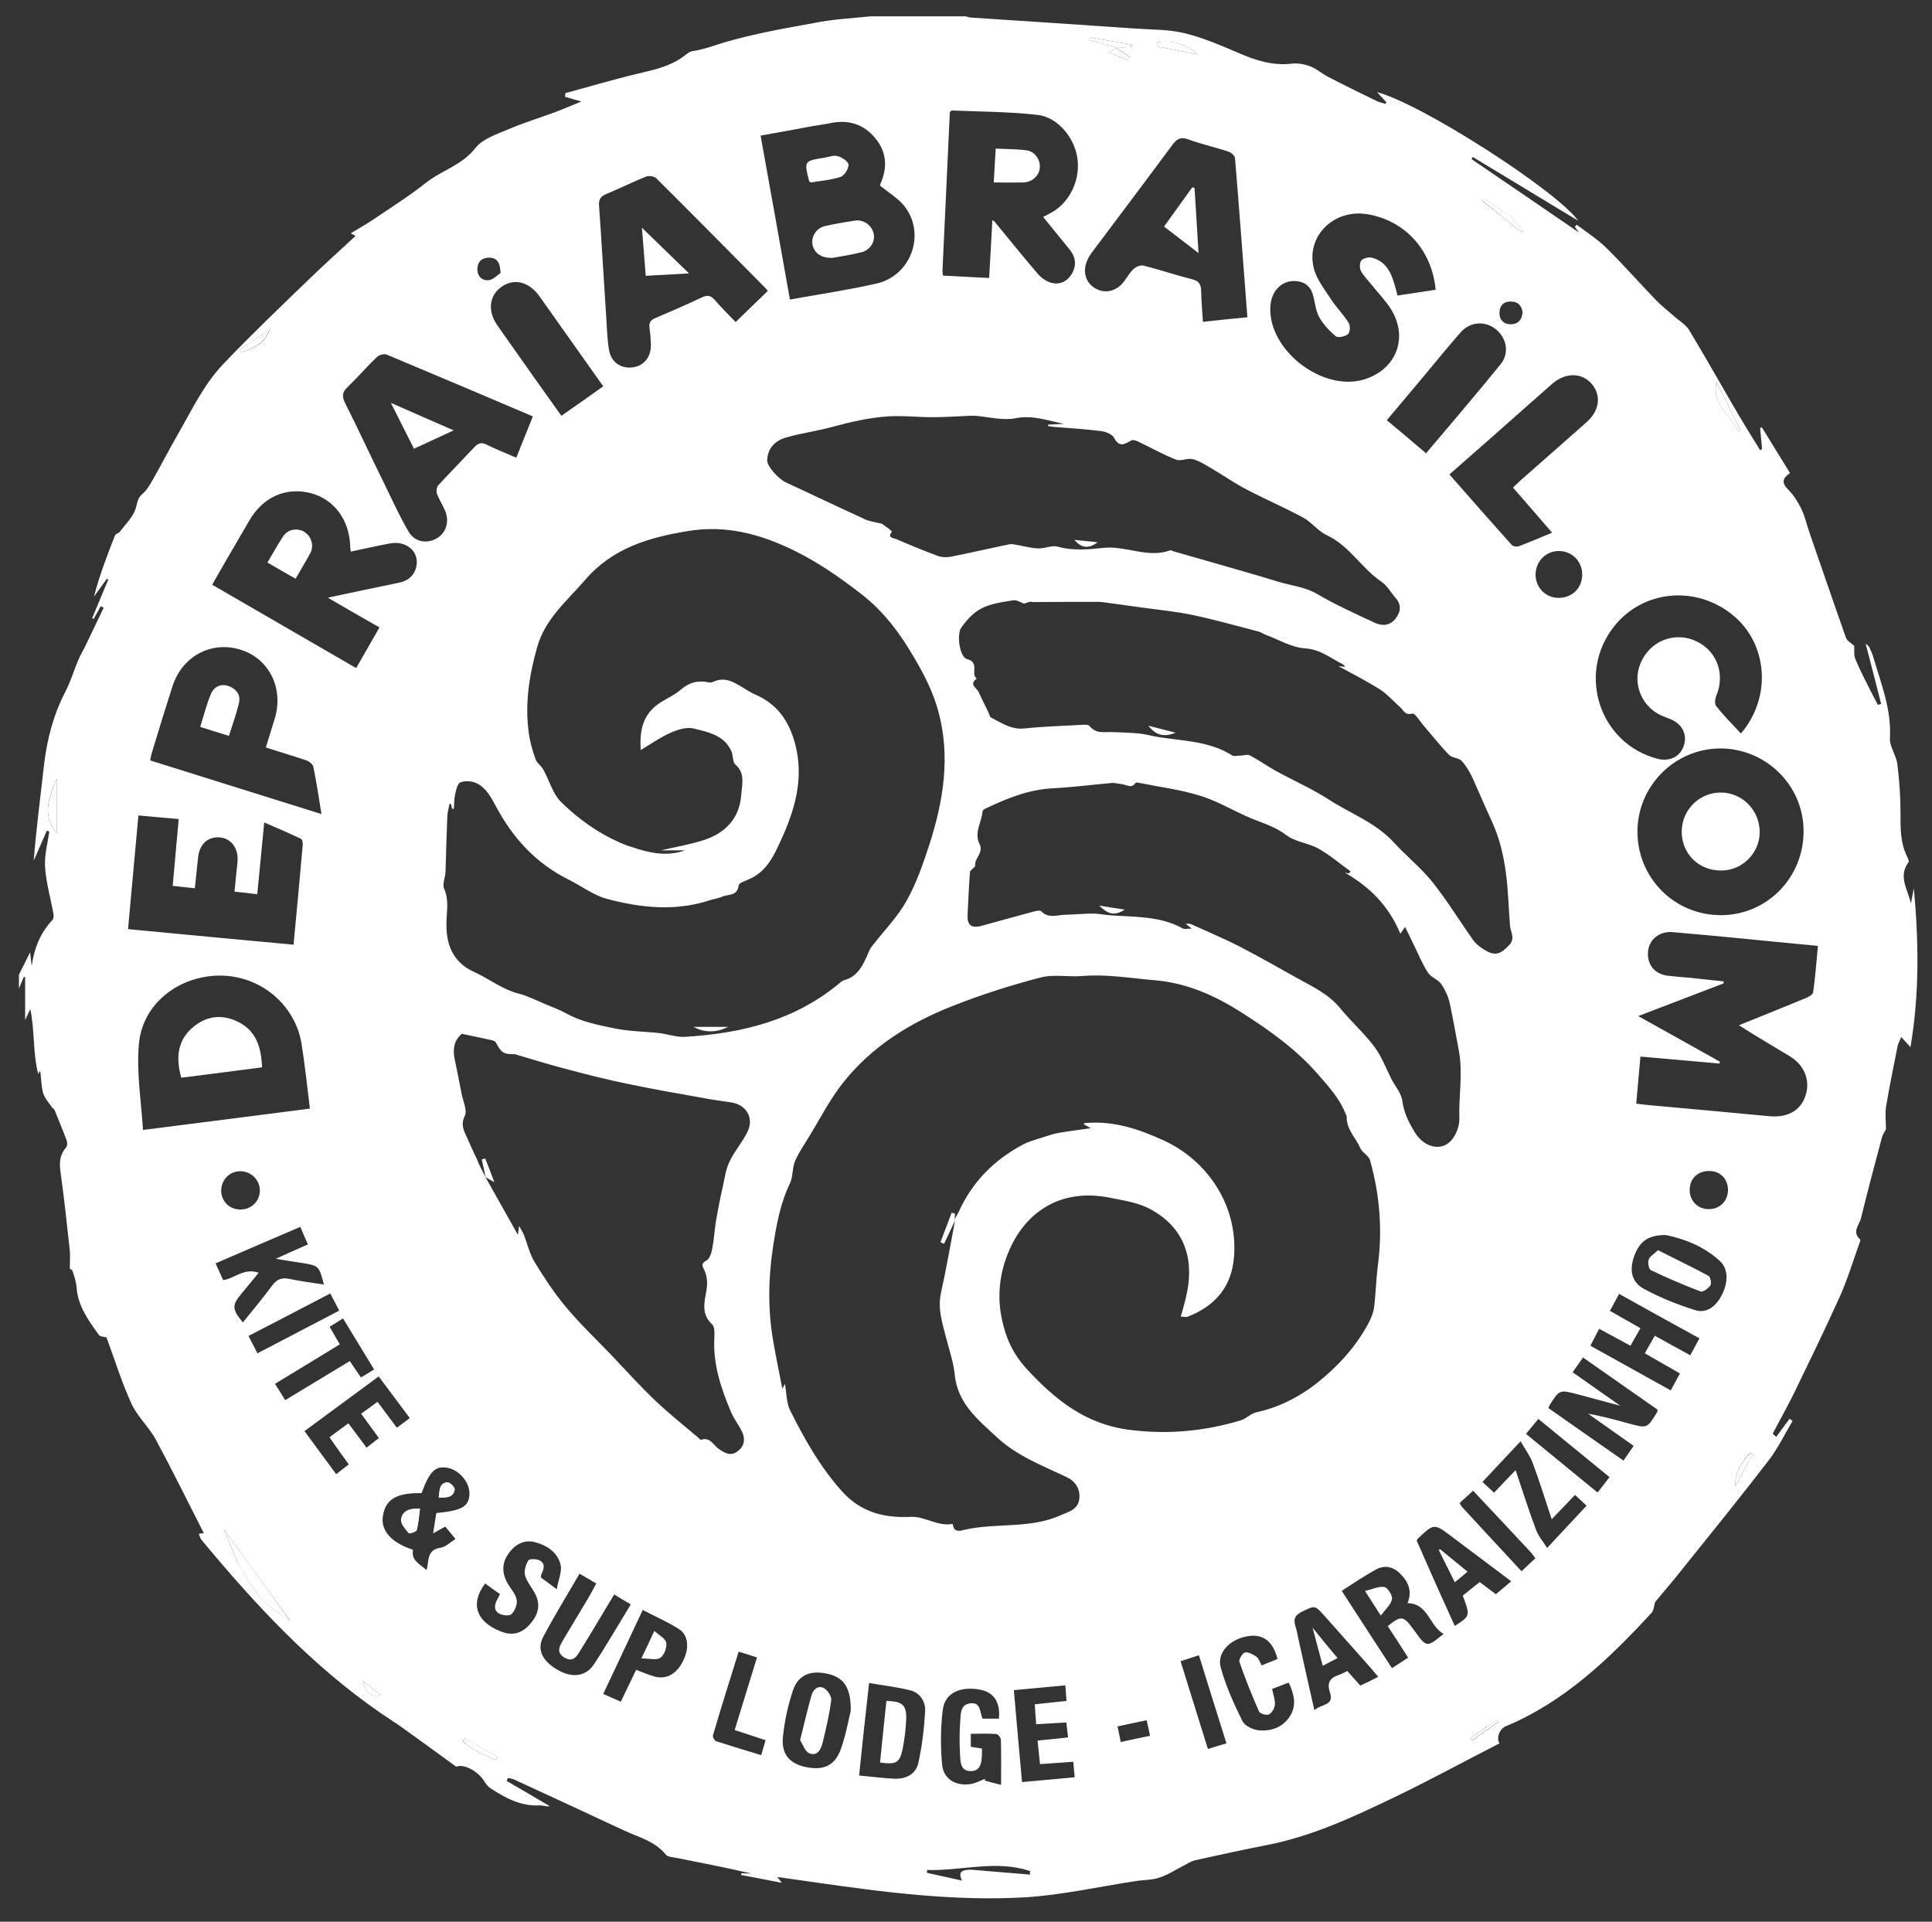 <?xml version="1.0" encoding="utf-8"?>
<!-- Generator: Adobe Illustrator 25.4.1, SVG Export Plug-In . SVG Version: 6.00 Build 0)  -->
<svg version="1.1" id="Capa_1" xmlns="http://www.w3.org/2000/svg" xmlns:xlink="http://www.w3.org/1999/xlink" x="0px" y="0px"
	 viewBox="0 0 968.8 963.6" style="enable-background:new 0 0 968.8 963.6;" xml:space="preserve">
<rect x="0" y="0" width="968.8" height="963.6" fill="#333333" stroke="none"/>
<style type="text/css">
	.st0{fill:#FFFFFF;}
</style>
<g id="j49qKq_00000140706569495683972350000006755049282340026815_">
	<g>
		<path class="st0" d="M436.4,8.2c16,0,32,0,48,0c0.8,0.2,1.6,0.6,2.4,0.6c27.4,1.8,54.8,3.6,82.3,5.5c8.3,0.6,16.7,0.4,24.7,2.3
			c9.2,2.2,18,6,26.7,9.7c8.8,3.9,17.6,6.8,27.4,5.6c3-0.3,6.4,0.3,9.2,1.4c3.1,1.2,5.8,3.6,8.8,5.2c8.1,4.2,16.3,8.2,24.5,12.2
			c1.4,0.7,2.9,0.9,4.4,1.4c0.1-0.3,0.3-0.5,0.4-0.8c-1.4-1.6-2.9-3.2-4.7-5.1c22.1,5.7,90,49.3,100.9,64.5
			c-17.5-10.6-35.2-21.3-52.9-32c-0.2,0.4-0.4,0.7-0.6,1.1c18.2,12.4,36.4,24.8,53.9,36.8c-0.4-0.5-1.3-1.7-2.1-2.9
			c0.3-0.3,0.7-0.7,1-1c5.1,3.9,10.6,7.4,15.1,11.9c8.4,8.3,16.2,17.2,24.4,25.7c2.9,3,6.2,5.6,9.3,8.3c2.5,2.3,5.8,4.1,7.5,6.9
			c8.4,13.9,16.4,28.2,24.6,42.2c3.6,6.1,7.3,12,11,18c0.3-0.2,0.7-0.3,1-0.5c-0.3-3.5-0.7-7-1-10.6c0.3-0.1,0.6-0.2,0.9-0.3
			c4.7,7.6,9.3,15.2,14.1,22.9c-3.8,2.6-4.3,4.8-1.1,8.1c2.7,2.7,5,6.2,6.7,9.7c1.9,3.9,2.8,8.2,4.2,12.2
			c6.1,17.6,12.1,35.2,18.3,52.7c0.6,1.6,2.7,2.6,4.1,4c0.1,1.9-0.3,4.5,0.6,6.7c2.4,5.8,5.4,11.4,8.2,17c1,2,2.1,4,3.1,5.9
			c0.5-0.2,1-0.4,1.6-0.5c-2.5-9.8-5-19.7-7.8-30.3c1.1,1,1.6,1.3,1.8,1.7c0.8,1.8,1.7,3.6,2.2,5.5c3.8,13.1,9,25.8,8.2,40.1
			c-0.3,4.2,3.1,8.6,3.7,13c1,8,1.6,16.2,1.6,24.3c0,7.7-0.2,15.3,3.4,22.4c0.4,0.8,1,2.2,0.6,2.7c-5.4,7.3-0.1,13.9,1.2,20.7
			c0.5-2.6,1-5.1,1.5-7.7c2.4,26.4,2.9,52.6-1.7,79.7c-1.9-2.1-3-3.3-4.6-5.1c-0.7,1.8-1.5,3-1.8,4.3c-2,10.1-4.1,20.2-5.8,30.4
			c-0.6,3.4-0.1,7-0.1,11.6c-0.3,0.6-1.6,2.4-2.1,4.4c-3.6,13.3-7.1,26.7-10.4,40.1c-0.8,3.4-4.8,6.9-0.4,10.7
			c0.2,0.2-0.1,1.3-0.4,1.9c-3.2,8.9-5.9,18-9.8,26.7c-7.3,16.2-15.1,32.2-22.9,48.3c-3.4,6.9-7.2,13.7-10.8,20.5
			c0.6,0.5,1.2,1.1,1.8,1.6c2.2-3,4.4-6.1,6.7-9.1c0.5,0.4,1,0.8,1.5,1.1c-3.9,6.5-7.2,13.4-11.7,19.4
			c-14.2,18.5-28.9,36.6-43.5,54.8c-4.5,5.7-9.2,11.2-13.8,16.7c-0.5,1.6-0.5,4-1.7,5.3c-21.2,23-43.6,44.6-73.1,56.9
			c-3.1,1.3-4.9,5.7-3.2,8.6c-17.8,9.1-35.3,18.7-53.3,27.3c-20.2,9.7-40.6,19.2-62.9,23.6c-12.2,2.4-24.3,5-36.4,7.7
			c-1.8,0.4-3.5,1.5-5.2,2.4c-4.2,2.1-8.3,4.9-12.7,6.3c-3.8,1.3-8.2,1.1-12.2,1.8c-18.5,2.8-36.9,7-55.4,8.1
			c-35.2,2-70.2-2.5-105-7.5c-6.1-0.9-12.2-1.7-19-2.7c1,1.3,1.3,1.7,2.2,2.9c-7.4-1.4-13.8-2.7-20.3-3.9c0-0.3,0-0.6,0.1-0.9
			c1.7,0.1,3.4,0.1,5.1,0.2c-12.7-3-25.6-5.5-38.3-8c-1.6-0.3-3.8-0.4-4.7-1.5c-5.5-6.8-13.6-8.7-20.9-12.1
			c-18.4-8.6-36.8-17.1-55.2-25.6c-0.9-0.4-2-0.5-3-0.8c-0.3,0.5-0.5,1-0.8,1.5c7.2,4.2,14.5,8.4,21.7,12.7
			c-1.9,0.3-3.5-0.5-5.1-0.4c-9.4,0.5-17.1-3.7-24.5-8.5c-1.2-0.8-2.3-2-3-3.2c-3.4-5.8-10.9-9.3-14.3-7.7
			c-9.6-7-18.6-13.5-27.5-19.9c-3.4-2.4-6.9-4.6-10.4-7c-34.8-24-63.1-54.6-89.9-86.9c-0.6-0.8-0.9-1.9-1.3-3
			c1.3-0.2,2.1-0.3,2.5-0.3c-8-15.7-15.7-31.4-24-46.8c-3.5-6.5-9.4-11.7-12.4-18.4c-4.9-10.8-8.4-22.2-12.4-33
			c-1.1-0.3-3.1-0.3-3.8-1.2c-5.2-7.2-10.5-14.4-11.2-23.8c-0.2-2.8-1.1-5.6-2-8.2c-0.3-0.8-1.6-1.3-1.4-1.2c0-3.8,0.3-7-0.1-10.1
			c-1.4-12.9-2.8-25.8-4.6-38.7c-0.6-4.6-0.3-8.5,2.9-12.1c0.6-0.7,0.6-2.5,0.2-3.5c-1.9-5.1-4-10.1-6-15.1
			c-0.2-0.6-0.9-0.9-1.3-1.4c-1.6-2.3-3.6-4.5-4.4-7c-1-3.3-1-6.9-1.4-10.4c0-0.3-0.3-0.5-0.5-0.8c-0.3,0.7-0.6,1.4-0.6,1.5
			c-2.8-10.4-1.7-21.6-4-32.6c-0.7,1.5-1.4,3-2.6,5.5c0-8,0-14.8,0-21.6c-0.2,0-0.4,0-0.7,0c-0.8,1.9-1.6,3.9-2.4,5.8
			c0-2.3,0-4.7,0-7c1.8-3.6,3.7-7.3,5.6-11.2c0.3,2.5,0.5,4.7,0.8,6.9c1.2-8.8,4.3-16.6,10.4-23.1c0.6-0.6,0.7-2.1,0.5-3.1
			c-1.4-7.8-3.7-15.6-4.2-23.5c-0.4-5.8,1.3-11.8,2.1-17.7c-0.4-0.2-0.8-0.3-1.2-0.5c-2.2,5-4.4,10.1-6.6,15.1
			c1.3-16.2,3.4-32.2,5.2-48.2c1.5-12.8,4.7-25.1,10.7-36.6c2.6-5,4.2-10.5,6.4-15.7c1.1-2.7,2.7-5.2,3.9-7.8
			c3-6.2,5.9-12.4,8.9-18.6c-0.5-0.2-1-0.5-1.5-0.7c-1.2,2.1-2.3,4.2-3.5,6.3c-0.3-0.1-0.5-0.2-0.8-0.3c2.7-6.5,5.4-12.9,8.1-19.4
			c-0.2-0.1-0.5-0.3-0.7-0.4c-2.2,3-4.3,6-6.5,9c2.8-10.7,6.6-20.7,10.6-30.8c0.3-0.8,1.9-1,2.4-1.8c2.8-3.7,6.5-7.2,7.9-11.5
			c0.9-2.7,0.8-5.3,3.4-7.4c2-1.6,3.4-4.1,4.8-6.4c4.4-7.7,8.4-15.5,12.8-23.2c7.1-12.3,13.2-25.4,23.1-35.7
			c14-14.7,28.7-28.7,43.3-42.8c7.5-7.3,15.3-14.2,22.9-21.3c-0.2-0.1-1.3-0.7-2.4-1.3c4-2.5,8-4.7,11.7-7.2
			c8.7-5.9,17.6-11.5,25.8-18c8-6.4,18.3-8.9,25-17.6c3.6-4.6,10.7-6.9,16.6-9.4c7.5-3.2,15.3-5.6,22.9-8.4
			c4.6-1.7,9.2-3.7,13.6-5.5c-2.9-0.8-5.6-1.6-8.2-2.4c0.1-0.6,0.2-1.2,0.2-1.8c11-3,22-6.2,33.1-9c8.8-2.2,17.9-3.6,25.6-9
			c1.6-1.1,3.1-2.7,4.8-3c5.6-0.8,10.8-2.8,16.1-4.4c14.6-4.3,29.7-7,44.8-9.7C417.5,9.6,427,9.2,436.4,8.2z M243.5,590.3l-0.1-0.1
			c5.3,9.5,10.7,18.9,16.3,29c0.2-1.7,0.3-2.5,0.6-4.5c1.2,2.2,1.9,3.3,2.4,4.5c1.8,4.6,2.9,9.6,5.4,13.7
			c4.8,7.8,9.8,15.5,15.7,22.5c7,8.4,14.9,15.9,22.5,23.8c7.4,7.8,14.6,15.8,22.4,23.2c6.9,6.6,14.4,12.5,21.7,18.7
			c0.4,0.3,0.9,1,1.1,0.9c4.6-1.7,6.3,2.8,9,4.6c3.2,2.2,6,3.7,9.4,1.1c3.5-2.6,3.9-6.2,2.2-9.8c-1.6-3.4-4.1-6.4-5.5-9.8
			c-5-11.8-9.1-23.9-8.4-37c0.1-2.4,0.3-5.7-1.1-7c-5.7-5.3-3.8-11.4-2.8-17.4c0.5-3.4,0.4-6.5-1.1-9.8c-0.8-1.8-2-3.2,1-4.8
			c1.7-0.9,2.6-3.9,3-6.2c0.9-4.7,1.1-9.5,1.9-14.1c1-5.7,2.1-11.4,3.4-17c0.9-4.2,1.5-8.7,3.4-12.5c2.5-5.2,6.4-9.6,8.9-14.7
			c3.4-6.9-0.4-13.5-8-14.8c-3.9-0.6-7.9-1.1-11.8-1.8c-13.4-2.4-26.9-4.7-40.2-7.5c-10.3-2.1-20.5-4.7-30.7-7.4
			c-8.1-2.1-16.2-4.6-24.3-7c-0.6-0.2-1.3-0.5-1.9-0.5c-5.4,0.1-6.5-0.7-9.2-5.8c-0.3-0.6-1.3-1-2-1.2c-5-1.1-10-2.1-15.1-3.2
			c-3.8,3.1-4.6,7.4-3.7,12.2c1.2,5.8,2.4,11.7,3.5,17.5c0.7,3.9,3,8.5,1.7,11.4c-2.1,4.3-0.7,7,0.8,10.3c1.7,3.7,3.3,7.5,5.1,11.1
			C240.2,584.1,241.9,587.2,243.5,590.3z M478.9,612c0.1-0.3,0-0.6-0.2-0.7c0.7-1.2,1.4-2.3,2-3.5c6.7-15,17.7-26.1,32.1-33.8
			c3.4-1.8,7.4-2.8,11.1-4c2.4-0.8,4.9-1.6,7.4-2c4.7-0.8,9.5-1.4,15.6-2.3c-2.2-1.3-2.9-1.6-3.5-2c0.1-0.1,0.2-0.2,0.4-0.5
			c0.7-0.1,1.5-0.2,2.4-0.2c13.1-0.7,24.8,3.2,36.8,8.6c23,10.4,37.8,33.4,35.8,58.6c-1.2,15.2-9.5,24.6-23.1,30
			c-0.9,0.4-2.1,0-3.6,0c1-3.6,1.9-6.6,2.6-9.7c4.1-17,0.8-33.6-17-43.7c-6.6-3.8-13.7-4.7-21-6.2c-26.9-5.4-45.3,9.2-52.7,31.8
			c-3.1,9.4-3.7,19.4-1.6,29.1c1.9,9.2,5.4,17.2,12.4,24.9c14.5,15.7,29.8,27.9,51.8,30.6c19,2.4,37.4,0.7,55.6-4.8
			c2.7-0.8,5-3.4,7.7-4c11.2-2.4,21.2-7.5,30-14.3c10.4-8.2,19.5-17.9,26-29.8c1.4-2.6,2.7-5.5,3.1-8.4c0.9-6.9,1-14,1.9-20.9
			c2.4-18,1-35.6-3.9-53c-0.6-2.3-3.9-3.8-4.9-6.1c-2.3-5.3-7.1-9.5-6.8-15.9c0-0.3-0.3-0.6-0.4-0.9c-3-7.9-8.5-13.9-14.1-20.3
			c-10.8-12.4-24-21.8-37.6-30.5c-13.4-8.6-27.6-15.2-44.4-16.6c-12-1-23.8-3.1-35.9-2.1c-7.1,0.6-14.6-1-21.3,0.8
			c-14.9,3.9-29.7,8.6-44.1,14.3c-21.3,8.4-40.6,20.4-54.9,38.6c-6.6,8.4-11.5,18.1-17.1,27.2c-2.4,4-5.2,7.9-6.9,12.1
			c-1.4,3.4-0.9,7.7-2.5,11c-4.9,10.2-6.8,21-8.5,32c-2.4,15.9-2.6,31.7,0.2,47.5c1.3,7.6,2.9,15.1,4.5,23.5
			c0.9-1.8,1.3-2.5,1.3-2.4c0.8,4.3,0.7,9.4,2.7,13.4c7.2,14.4,15.1,28.4,26,40.5c9.3,10.3,20.9,13.4,34.6,12.7
			c6.7-0.3,13.2,4.8,20.5,3.6c0.1,0,0.4,0.1,0.4,0.2c0.5,4.6,4.4,3,6.2,2.6c15.9-3.5,32.8-0.3,48.1-7.3c3.8-1.7,8.5-2.7,9.1-8.1
			c0.6-5.2-2.2-9-6.3-10.9c-12.1-5.8-24.6-10.4-34.9-19.9c-9.8-9.1-19.9-17.1-21.3-31.8c-0.6-5.9-2.6-11.7-4.1-17.5
			c-1.9-7.5-4.5-14.9-2.8-23C474.5,636.4,476.6,624.2,478.9,612z M226.1,403.1c-0.2,0-0.5,0-0.7,0c-0.4,2.1-1,4.2-1.1,6.3
			c-0.4,9.3-0.6,18.6-0.9,27.9c-0.1,2.8-1.7,6.1-0.7,8.3c2.4,5.4,1.4,10.6,1.2,16c-0.5,11.4,2.8,20.8,13.9,25.8
			c7.5,3.4,14,8.7,22.2,10.8c4.6,1.2,8.9,3.4,13.4,5.3c3.6,1.5,7.2,2.8,10.8,4.8c7.2,4,15.8,5.7,24.1,7.4c7.2,1.5,14.8,1.5,22.1,2.3
			c4.4,0.5,8.8,2.2,13.1,1.9c28.4-1.7,55.2-8.2,77.7-27.1c0.6-0.5,1.3-1.1,2.1-1.3c6.1-1.6,8.9-6.4,11.2-11.6
			c0.8-1.7,1.4-3.6,2.5-5.1c5.8-7.6,12.8-14.6,17.5-22.9c5-8.9,8.4-18.8,11.6-28.6c7-21.8,10.6-44.1,4.4-66.7
			c-2.5-9.2-6.7-17.6-11.6-26c-7.3-12.7-15.7-24-27.1-32.8c-10.7-8.3-21.6-15.9-34.1-22c-17.2-8.3-34.1-12.6-52.8-9.5
			c-19.5,3.2-37.8,8.5-51.6,24.6c-9.1,10.6-20,19.4-24,33.8c-4,14.3-6.2,28.4-4.1,43.1c0.6,4.4,1.9,8.8,3.4,13
			c0.7,1.9,2.8,3.2,3.8,5c3,5.4,4.7,12.1,8.9,16.3c8.5,8.4,18.4,15.5,29.5,20.4c3.1,1.4,6.4,2.4,9.7,3.4c7.6,2.3,15.2,3.3,23,0.5
			c-4.3,0-8.7,0-12.1,0c6.9-1.6,14.6-2.9,22-5.3c10.6-3.6,17.5-11,18.3-22.6c0.3-5,2.2-10.7-2.9-15.1c-1.5-1.3-1.1-4.5-2-6.6
			c-3.6-8.2-11.7-9.7-19-11.5c-3.5-0.9-8.1,0.6-11.7,2.2c-5.1,2.3-9.8,5.6-14.8,8.6c-0.6-8.9,0.6-17.3,8.8-23.1
			c3.7-2.6,8-4.3,11.3-7.2c4.3-3.7,8.7-4.8,14.1-3.6c0.7,0.2,1.7-0.1,2.4-0.4c4-1.9,7.8-0.9,11.4,1.1c3.2,1.7,6.2,4,9.5,5.4
			c12.3,5.3,18,15.4,20.6,27.6c3.7,17.8-2.2,33.9-9.7,49.5c-2.9,6.1-6.7,12.1-13.5,15.2c-2.1,1-5.7,2.1-5.8,3.4
			c-0.7,5.6-5.4,4.2-8.4,5.7c-1.8,0.8-3.9,1-5.7,1.6c-17.4,5.8-34.9,4-52-0.6c-6.7-1.8-12.7-6.4-19.1-9.6
			c-16.6-8.2-28.3-21.2-36.8-37.3c-2.3-4.3-4.8-8.8-9.3-11c-2.3-1.2-5.8-1.4-8.2-0.5c-1.5,0.5-2.2,3.9-2.7,6.1
			c-0.5,2.3-0.4,4.8-0.6,7.2c-0.3,0-0.6-0.1-0.9-0.1C226.5,404.6,226.3,403.8,226.1,403.1z M513.5,302.7c-1.5-0.5-3.6-2-5.4-1.7
			c-5.4,0.9-11,1.6-15.8,4c-4,2-7.5,5.8-10.2,9.6c-2.6,3.6-0.8,15,2.8,15.9c6.6,1.6,1.6,7.5,4.9,9.8c-4.2,2.9,0,4.6,1,6.8
			c1.5,3.5,3.3,6.8,4.9,10.2c0.4,0.9,0.6,2.2,1.3,2.5c5.2,2.7,10,6.1,16.5,5.5c9.4-1,18.8-1.3,28.3-1.8c1.6-0.1,3.9-0.3,4.6,0.6
			c3.3,4.1,7.6,2.8,11.7,3c4.4,0.2,8.8,0.3,13.1,0.7c3.1,0.3,6.1,1.2,9.2,1.7c12.7,2.1,26,2,37.5,9.3c0.9,0.6,2.6,0.1,3.9,0.1
			c1.7,0,3.7-0.8,5-0.1c4.4,2.3,8.4,5.2,12.7,7.6c9,5,18.5,9.1,27.1,14.7c10.9,7,23.4,11.5,32.4,21.4c6.2,6.8,13.5,12.6,19.3,19.8
			c7.4,9.3,13.6,19.5,20.5,29.2c1.5,2.1,3.8,3.7,6.1,5.1c5,2.9,7.6,1.7,11.6-2.4c3.6-3.6,1-6.6,0.7-9.9c-0.7-8.7-0.9-17.5-2-26.1
			c-1.2-9-3.1-17.6-7.1-26.3c-3.1-6.7-6.1-13.8-9.2-20.7c-1.5-3.4-3.4-6.8-5.9-9.6c-1.4-1.6-4.8-1.5-6.3-3
			c-4.3-4.4-8.2-9.4-12.3-14.1c-2.1-2.4-4.9-7.1-6.2-6.7c-3.6,1-4.3-1.5-5.9-3c-3.4-3-6.5-6.6-10.2-9c-6.8-4.3-14-8-21-11.8
			c0.8,0.1,1.9,0.2,3.5,0.4c-0.7-0.8-1-1.2-1.4-1.4c-6.1-3-11.1-7.4-18.8-7.9c-6.8-0.4-13.4-4.5-20-6.9c-1.2-0.5-2.3-1.3-3.6-1.6
			c-10.9-2.8-21.7-5.9-32.7-8.2c-8.5-1.8-17.2-2.6-25.8-3.8c-6-0.8-12-1.7-18.1-2.5c-1.2-0.2-2.3-0.3-3.5-0.3
			c-10.9,0-21.8,0-32.8,0.1C516.6,301.4,515.1,302.2,513.5,302.7z M676.4,438c0.3-0.4,0.6-0.7,0.8-1.1c-5.3-3.8-10.4-8.2-16.1-11.4
			c-5-2.8-11.6-3.3-16-6.7c-5.5-4.2-11.7-6-17.8-8.5c-8.6-3.6-16.7-8.6-25.5-11.3c-10-3.1-20.5-4.4-30.9-6.5c-0.5-0.1-1.3-0.2-1.4,0
			c-2.1,3.2-4.7,0.9-7,0.7c-1.6-0.1-3.3-0.7-4.9-0.6c-10,0.9-20,2.2-30.1,2.7c-11.9,0.7-22.5,5-33,10c-0.7,0.3-1.8,0.9-1.8,1.5
			c-0.4,5.5-4.4,10.7-1.5,16.4c2.2,4.3-2.5,6.9-2.2,10.8c0.1,1-2.5,2.1-2.6,3.3c-0.6,7.1-0.8,14.2-1.2,21.3c-0.3,5.2,1.8,7,6.8,5.7
			c8.6-2.3,17.2-4.8,25.9-7.1c1.4-0.4,3.6-0.9,4.3-0.2c3.6,3.7,7.9,1.8,11.9,1.7c4.7-0.1,9.4-0.6,14.1-0.6c2.6,0,5.2,0.6,7.8,0.8
			c12.5,1,25.4,0.2,37,6.6c1,0.6,2.7,0.1,4.6,0.1c-1.4-1.1-2.2-1.7-3-2.3c1.3-0.3,2.2-0.1,3.1,0.3c7.9,3.6,16,7,23.7,10.9
			c10,5.2,19.8,10.8,29.7,16.3c7.4,4.1,15.1,7.7,20.8,14.6c5.5,6.7,12.1,12.6,17.3,19.5c3.6,4.8,5.8,10.8,8.6,16.3
			c1.9,3.6,4.9,7,5.4,10.8c0.8,6.2,3.4,11.2,6.6,16.3c4.3,6.8,12.6,9.2,17.7,3.8c2.6-2.7,4.4-7.5,4.3-11.2
			c-0.4-11.4,1.9-22.7-0.3-34.3c-1.4-7.6-2.8-15.3-4.4-23c-0.7-3.6-2.4-7.2-4.4-10.2c-1.6-2.3-5.1-3.3-6.6-5.6
			c-2.7-4.1-4.6-8.8-6.8-13.3c-1.5-3.1-3-6.2-4.7-9.7c-0.9,1.3-1.3,1.8-2.4,3.4c-5.8-14-15.5-23.6-27.8-30.6
			C675.1,437.7,675.7,437.8,676.4,438z M442.2,262.6c0.5,0.4,2,1.4,3.5,2.5c0.6,0.5,1.7,1.5,1.6,1.5c-2.7,3.1,0.9,3.2,2.1,3.7
			c6.9,3,13.9,5.9,21,8.5c2,0.7,4.5,0.8,6.7,0.3c9.7-1.9,19.4-4.2,29.2-6.2c1.1-0.2,2.3,0.1,3.4,0.3c3.7,0.6,7.3,1.7,11,1.8
			c3.2,0.1,6.8-1.7,9.6-0.9c7.8,2.2,15.6,1.4,23.2,0.6c11.2-1.1,22,5.3,33.2,1.3c0.5-0.2,1.3,0.3,1.9,0.5c5.8,1.7,11.7,3.3,17.5,5
			c11.6,3.4,23.3,6.6,34.9,10.2c6.5,2,13.2,2.5,19.4,6.1c9.3,5.5,19.2,9.9,29,14.5c3.7,1.7,7.6,1.5,10.4-2.1c2.6-3.4,3.1-6.9,0-10.4
			c-2.4-2.7-4.3-6.3-7.2-8.2c-9.9-6.7-15.9-17.9-27.2-23.2c-4.4-2-7.6-6.5-12-8.9c-9.3-5-19-9.2-28.4-14.1
			c-6.1-3.2-11.8-7.2-17.8-10.7c-3-1.7-6-3.7-9.2-4.5c-2.6-0.6-5.9,1.2-8.2,0.3c-6.5-2.5-12.6-6-18.9-9c-1.1-0.5-2.7-1.1-3.5-0.7
			c-3.3,1.8-6,3.9-8.7-1.2c-0.9-1.8-4.1-3.1-6.4-3.4c-7.8-1-15.7-1.5-23.5-2.1c-1.1-0.1-2.2-0.3-3.3-0.5c0-0.2,0-0.5,0.1-0.7
			c2.6-0.1,5.3-0.2,7.9-0.4c-8-1.5-15.5-4.5-24.2-2.8c-6.5,1.3-13.5-0.7-20.3-1.2c-1-0.1-2,0-2.9,0c-6.3,0.3-12.6,0.7-18.9,0.7
			c-7.3,0-14.7-0.9-21.9-0.4c-9.5,0.6-18.8,2.8-28.1,5.3c-7.6,2.1-15.5,3.1-23.1,5.3c-6.2,1.8-9.3,6.2-9.4,11.5c0,3,5.7,9.3,9.4,11
			c12.8,5.9,25.4,12,38.2,17.8C435,261.3,438,261.6,442.2,262.6z M911.6,474.3c-13.9-1.3-27-2.6-40.1-3.9c-10.9-1-21.9-2.1-32.8-3
			c-6.6-0.5-11.7,3.6-12.3,9.7c-0.6,6.6,3.4,11.5,10.2,12.2c3.6,0.4,7.3,0.7,10.9,1c5.6,0.6,11.2,1.2,16.8,1.8c0,0.3,0,0.6,0,1
			c-13.9,5.3-27.8,10.7-42.8,16.4c14.3,8,27.7,15.4,41,22.9c-0.1,0.3-0.2,0.6-0.3,0.9c-13.1-1.2-26.2-2.3-39.6-3.5
			c-0.8,8.3-1.4,15.8-2.1,23.6c3.1,0.4,5.5,0.7,8,0.9c19.6,1.8,39.1,3.5,58.7,5.4c9.1,0.9,15.8-2.8,18.2-10.4
			c2.5-7.7-0.6-15.4-8.3-19.9c-5.3-3.2-10.6-6.3-15.8-9.5c-2.9-1.7-5.7-3.6-9.3-5.8c11.9-4.8,22.8-9.2,33.7-13.7
			c1.4-0.6,3.3-1.7,3.5-2.8C910.3,490,910.8,482.4,911.6,474.3z M155.4,555.9c-1.4-11.3-2.5-22-4.2-32.6
			c-3.3-19.7-20.7-34.1-40.9-34.1c-20.4,0-38.7,13.9-40.6,33.9c-1.4,14.1,1.1,28.6,2,43.5C100.3,563,127.4,559.5,155.4,555.9z
			 M164.4,299.7c12.4-2.6,23.8-5.1,35.2-7.4c4.1-0.8,7.2-2.7,8.7-6.6c3-8-3.7-14.9-12.8-13.2c-6.5,1.2-12.9,2.7-19.6,4.1
			c-0.2-1.3-0.3-2.1-0.3-2.9c-0.5-13.2-8.1-23.3-19.7-26.4c-12.4-3.2-23.9,1.8-30.8,13.6c-4.1,7-8.2,14.1-12.3,21.1
			c-2.1,3.7-4.2,7.4-6.4,11.2c24.4,14.1,48.2,27.9,72.2,41.8c4.1-7.1,7.9-13.7,11.7-20.4C181.6,309.7,173.5,305,164.4,299.7z
			 M496,139.4c0.6-10.1,1.1-19.3,1.6-29c0.9,0.5,1,0.6,1.1,0.7c7.2,8.7,14.3,17.6,21.7,26.2c1.7,2,4.3,3.9,6.8,4.5
			c4.2,1.1,7.9-0.6,10.2-4.4c2.5-4.1,2.1-8.3-0.9-12.1c-4.4-5.5-8.9-10.9-13.4-16.5c2-1.1,3.5-1.8,5-2.7
			c8.8-5.4,13.8-16.5,12.1-27.2c-1.6-10.1-9.9-20.2-20-21.3C506,56,491.6,56,477.3,55.4c-0.2,0-0.5,0.4-1,0.8
			c-1.2,26.4-2.5,53-3.7,79.6c0,0.6,0.1,1.3,0.3,2.4C480.6,138.6,488,139,496,139.4z M396.1,150.2c15-2.7,29.3-4.8,43.4-8
			c17.6-4,25-25.3,13.8-39.1c-3.1-3.8-7.7-6.5-12-10c0,0,0.1-0.6,0.3-1.2c3.5-8,3-15.7-2.6-22.5c-5.8-7.1-13.4-9.5-22.4-7.7
			c-2.9,0.6-5.9,1-8.9,1.5c-8.6,1.6-17.2,3.2-26.3,4.8C386.4,95.6,391.2,122.6,396.1,150.2z M821.1,417.2
			c0.1,23.3,18.8,41.8,42,41.7c23.1-0.1,41.5-19,41.3-42.4c-0.1-22.8-19-41.3-42-41.2C839.6,375.5,821,394.3,821.1,417.2z
			 M385,145.9c-0.8-1-1.2-1.6-1.7-2c-18-18.2-36-36.4-54.2-54.5c-1-1-3.6-1.4-5-0.9c-6.8,2.7-13.3,6-20.1,8.8
			c-2.9,1.2-3.9,2.8-3.6,6c1.3,18.1,2.3,36.2,3.5,54.3c0.4,6,0.5,12,1.5,17.9c1,6.2,6.1,9.5,12,8.7c5.5-0.8,9.1-5.2,9-11.3
			c-0.1-2.8-0.3-5.7-0.7-8.5c-0.3-2.5,0.4-3.9,2.9-4.9c7.8-3.3,15.6-6.7,23.2-10.3c2.7-1.3,4.5-1.2,6.5,1.1c3.5,4,7.2,7.7,10.6,11.2
			C374.5,156,379.6,151.1,385,145.9z M267.2,208.8c-24.9-10.6-49.1-20.9-73.3-31c-1.3-0.5-3.9,0.2-5,1.3c-5,4.8-9.6,10.2-14.6,15
			c-2.8,2.6-2.9,4.7-1.2,8.1c6.6,13.1,12.7,26.4,19.2,39.5c4.1,8.4,7.9,16.9,12.6,24.9c3,5.2,9.2,6.2,14,3.4
			c4.8-2.7,6.6-8.4,4.3-13.9c-1.2-2.9-3-5.6-4.1-8.5c-0.4-1.2-0.2-3.4,0.7-4.3c6-6.5,12.2-12.8,18.2-19.2c1.9-2,3.6-2.4,6.1-1.1
			c4.7,2.3,9.6,4.3,14.8,6.5C261.7,222.6,264.3,216,267.2,208.8z M625.5,159.1c-2.1-27-4-53.4-6.2-79.8c-0.1-1.2-2-2.9-3.4-3.3
			c-6.6-2.2-13.5-3.7-20-6.1c-3.8-1.4-5.7-0.3-7.9,2.6c-13.4,18.1-26.9,36-40.4,54c-1,1.3-1.9,2.8-2.5,4.3
			c-2.3,5.4-0.7,10.8,3.8,13.6c4.8,3,10.5,1.9,14.3-2.7c1.8-2.2,3.1-4.8,5.1-6.7c1.2-1.2,3.6-2.2,5.2-1.8c8.2,2.1,16.3,4.8,24.5,6.9
			c3.2,0.8,4.2,2.5,4.3,5.6c0.1,5.1,0.6,10.2,0.9,15.7C610.8,160.5,617.9,159.8,625.5,159.1z M719.9,145.3
			c-1.8-20-15.5-34.8-34.3-37.9c-16.6-2.7-30.6,10.8-26.9,26.7c1.3,5.7,5.4,10.8,8.7,15.9c2.7,4.2,6.3,7.7,8.9,11.9
			c0.9,1.4,0.7,4.8-0.4,5.7c-1.4,1.2-5,1.9-6.1,1c-3.3-2.8-6.4-6.1-8.4-9.8c-1.8-3.4-2-7.7-3.2-11.5c-1.4-4.3-4.7-6.3-9.1-6.4
			c-6.8-0.1-11.8,5.4-12.1,13.2c-0.9,21.6,26.1,42.4,46.9,36.2c16.4-4.9,22.6-21.2,13.4-35.6c-2.6-4-6-7.5-9-11.3
			c-2-2.5-4.3-4.7-5.8-7.4c-0.8-1.4-0.8-4.2,0.1-5.3c0.9-1.2,3.6-1.9,5.2-1.5c5.5,1.3,8.7,5.3,10.5,10.4c1,2.8,1.7,5.6,2.5,8.6
			C707.3,147.2,713.5,146.3,719.9,145.3z M147.2,473.7c1.6-17.2,3.2-33.6,4.6-50c0.1-1-0.2-2.8-0.9-3.1c-5.9-2.8-11.9-5.4-18.4-8.2
			c-1.2,12.5-2.3,24-3.5,36c-4-0.5-7.6-0.9-11.4-1.3c0.5-5.4,1-10.2,1.5-15c0.6-6.6-3.1-11.7-8.9-12.2c-6-0.5-10.3,3.5-10.9,10.3
			c-0.5,4.9-1,9.8-1.6,15.2c-4.1-0.4-7.6-0.8-11.1-1.2c1-11.5,2-22.3,3-33.5c-7-0.6-13.5-1.2-20.2-1.8c-1.8,19.4-3.5,38.1-5.2,57
			C92.2,468.6,119.4,471.1,147.2,473.7z M133.3,374.8c1.5-5,3-9.6,4.4-14.2c4.7-15.1-2.5-30.1-16.7-34.7c-14.9-4.8-29.7,3-34.6,18.5
			c-3.5,10.9-6.9,21.9-10.2,32.9c-0.4,1.2-0.6,2.5-0.9,4c28.6,9,56.9,17.8,85.9,26.9c-1.4-8.5-2.5-16.2-4.1-23.8
			c-0.3-1.3-2.2-2.7-3.7-3.2C146.8,379,140.1,377,133.3,374.8z M873,367.8c15.6-18.3,13.4-45-4-59.3c-18.5-15.2-45.2-12.7-59.7,5.7
			c-18.7,23.8-7.2,58.7,21.9,66.3c5.8,1.5,11.1-0.9,13-6.2c2.1-5.5-0.4-11-6.1-13.5c-2-0.9-4.1-1.5-6-2.5
			c-8.5-4.4-12.8-14.2-10.3-23.2c3.3-12,15.6-18.5,27-14.3c11.6,4.2,16.7,16.6,11.8,28.2c-0.6,1.5-0.9,4.1,0,5.1
			C864.4,358.9,868.6,363.1,873,367.8z M758.7,244.5c1.5-1.4,2.8-2.7,4.1-3.9c11-9.7,22-19.3,32.9-29c6.5-5.8,7.4-13.7,2.2-19.4
			c-5-5.5-13.1-5.4-19.6,0.3c-11.5,10.1-22.9,20.3-34.4,30.4c-5.6,4.9-11.2,9.8-17.1,15c10.6,12.1,20.9,23.8,31.3,35.4
			c0.6,0.7,2.5,1,3.5,0.6c5.4-2,10.7-4.3,16.7-6.8C771.6,259.3,765.2,252,758.7,244.5z M302.5,193.7c-10.8-15.2-21.3-30.1-31.9-45
			c-5.3-7.5-12.9-9.4-19.2-4.8c-6.2,4.4-7,12.2-1.9,19.4c6.7,9.5,13.4,19,20.1,28.5c3.9,5.5,7.8,11,11.9,16.7
			C288.6,203.6,295.2,198.9,302.5,193.7z M715.1,227.3c12.7-15.1,25.3-29.7,37.4-44.7c4.5-5.5,3-13.1-2.3-17.4
			c-5.5-4.5-13-4-17.9,1.6c-6.5,7.4-12.6,15-18.9,22.5c-5.9,7.1-11.9,14.1-18,21.4C702.2,216.3,708.4,221.6,715.1,227.3z M819.2,725
			c-7.9-5.6-15.4-10.8-22.8-16.1c7.1,1.2,13.8,3.1,20.4,4.9c9.2,2.5,9.2,2.5,14.2-5.8c0.2-0.2,0.1-0.6,0.1-1.2
			c-12.3-8.6-24.6-17.2-37.3-26.1c-1.8,2.5-3.4,4.8-5.2,7.4c7.8,5.5,15.3,10.8,23.9,16.8c-8.2-2.2-14.9-4-21.6-5.8
			c-8.9-2.3-8.9-2.3-13.9,5.6c-0.2,0.3-0.2,0.6-0.5,1.4c12.4,8.7,24.8,17.4,37.6,26.3C815.8,729.9,817.3,727.8,819.2,725z
			 M217.2,768.9c0.6-4.1,1.1-7.2,1.6-10.2c12.7-1.2,16.2-3.2,16.6-9.2c0.4-5.7-4.7-12.1-10.6-13.4c-6.4-1.3-9.3,1.4-13.4,12.6
			c-12.6-0.2-18.1,3.1-19.4,11.5c-1.2,7.3,4.4,13.5,15.1,16.9c-1,5.4,3.3,7.1,6.8,10.2c0.3-1.4,0.5-2.2,0.6-2.9
			c0.4-4.1,1.1-7.5,6.4-8.3c2.8-0.5,5.2-3,7.5-4.4c-2.1-2.5-3.7-4.5-5.1-6.2C221.2,766.6,219.6,767.5,217.2,768.9z M672.8,797.7
			c8.5,13.1,16.7,25.8,25.2,38.8c2.8-1.8,5.3-3.5,8.1-5.3c-3.6-5.6-6.9-10.8-10.2-15.8c6.4-5.3,7.9-5.2,12.3,0.9
			c0.4,0.5,0.8,1.1,1.2,1.6c6,8.3,6,8.3,14.5,1.4c-7.2-3.9-7.6-15.3-18.1-15.4c2.6-6.3,0.2-11.2-4.2-15.3c-3.4-3.2-7.6-3.8-11.6-1.6
			C684.2,790.2,678.7,793.9,672.8,797.7z M430.8,890.3c6.2,0.6,11.7,1.3,17.4,1.6c5.9,0.3,11-2.1,12.3-7.9
			c1.9-8.5,2.9-17.2,3.4-25.9c0.3-4.6-2.4-9.1-7.1-10.4c-6.8-1.8-13.8-2.5-21-3.8C434,859.8,432.4,874.7,430.8,890.3z M811.9,648.8
			c-1.6,3-3.1,5.7-4.6,8.5c5.3,3,10.2,5.8,15.3,8.7c-1.8,3.1-3.3,5.8-5,8.8c-5.4-2.9-10.4-5.6-15.7-8.5c-1.7,3.2-3,5.8-4.4,8.5
			c13.7,7.6,26.8,14.9,40.3,22.4c1.7-3.1,3.1-5.7,4.6-8.5c-6-3.4-11.7-6.7-17.6-10.1c1.8-3.2,3.3-5.9,5-8.8c6,3.3,11.8,6.5,17.8,9.8
			c1.7-3.1,3-5.7,4.6-8.5C838.7,663.7,825.5,656.4,811.9,648.8z M426.6,857.9c0.2-11.7-3.6-16.7-11.2-18.5
			c-8.8-2.1-15.1,0.3-17.8,8.3c-2.5,7.5-4.2,15.4-5,23.2c-0.9,8.6,3.3,13.4,11.2,15.1c9.1,2,14.9-0.6,17.9-9.1
			C424.2,869.8,425.6,862,426.6,857.9z M835.4,619.3c-8.8-0.1-13.1,3.1-15.8,10.2c-2.6,7-1.8,13.1,4.6,16.7c8.2,4.5,17.1,8,26,10.8
			c5.6,1.7,10.4-1.9,13.4-8c3.1-6.3,3-13-1.2-16.7C854.2,624.7,844.1,621.1,835.4,619.3z M129.7,638.2c-3,3.7-5.6,6.9-8.3,10.1
			c-5.2,6.2-5.2,8.1,0.4,14.8c4.9-6.1,10-12.1,14.6-18.4c2.4-3.3,4.9-4.2,8.8-3.4c5.6,1.2,11.3,1.9,17.2,2.8
			c-2.3-9.2-2.6-9.5-10.9-10.8c-4-0.6-8-1.2-13.2-2.1c6.1-2.8,11.1-5,16.1-7.2c-1.4-3.1-2.5-5.8-3.8-8.8
			c-14.5,6.2-28.4,12.2-42.5,18.3c1.5,3.3,2.7,5.9,3.8,8.4C117.9,641,122.4,635.6,129.7,638.2z M502,895c0-8.3,0.1-15.4-0.1-22.5
			c0-1.1-1.4-2.9-2.3-3c-4.2-0.3-8.5-0.1-12.8-0.1c0,2.6,0,4.5,0,6.5c2.1,0.3,3.9,0.6,5.6,0.9c0,1.1,0,2,0,2.8
			c-0.2,3.9-0.4,8.4-5.5,8.5c-5.4,0.1-5.3-4.8-5.5-8.5c-0.3-5.5-0.3-11,0.1-16.5c0.3-3.6-0.1-8.4,5.1-9c5.3-0.6,4.7,4.5,6.1,7.7
			c2.8,0,5.5,0,8.2,0c0.8-8.4-2.6-13.3-9.7-14.6c-9.7-1.7-17.3,1.7-18.4,9.9c-1.2,9.1-1.2,18.6-0.4,27.7c0.7,7.3,6.8,10.9,14.3,9.8
			c2.5-0.4,4.9-1.7,7.4-2.7c-0.1,0.3-0.3,0.6-0.4,0.9C496.1,893.5,498.4,894.1,502,895z M308,799.5c-5.8,9.6-11.1,18.6-16.6,27.5
			c-1.9,3.1-3.8,7-8.5,4.1c-4.3-2.7-2.1-6-0.3-9.1c3.9-6.6,7.9-13.1,11.8-19.7c1.6-2.6,3-5.4,4.6-8.3c-2.9-1.7-5.3-3.1-8.4-4.9
			c-6.3,10.9-12.7,21.2-18.3,31.9c-3.3,6.4,0,12.3,7.8,16.6c7,3.9,13.7,3,17.7-3c6.4-9.7,12.2-19.8,18.5-30.1
			C313.5,802.9,311,801.4,308,799.5z M710.4,772.5c3,6.9,6.2,14,9.3,21.1c3.2,7.2,6.5,14.4,9.8,21.7c7.8-5,7.8-5,4-15.2
			c2.7-2.2,5.5-4.4,8.5-6.8c2.8,2.1,5.4,4.1,8.1,6.1c2.8-2.3,5.1-4.3,7.7-6.5c-10.3-7.7-20-15-29.7-22.3c-9-6.8-9-6.8-17.2,1
			C710.8,771.7,710.7,771.9,710.4,772.5z M691.1,840.8c-1.4-1.6-2.5-3-3.7-4.4c-7.7-8.7-15.5-17.4-23.2-26.1
			c-4.9-5.5-4.8-5.3-11.2-2.2c-3.6,1.7-4.6,3.8-3.4,7.4c0.8,2.3,1.1,4.8,1.7,7.3c2.5,11.2,5,22.5,7.8,34.8c3.3-3.3,10.1-2.1,7.8-8.9
			c-1.5-4.6-0.3-7.2,4.1-8.7c1.5-0.5,3-1.3,4.6-2.1c2.2,2.5,4.3,4.8,6.5,7.3C685.1,843.9,687.9,842.5,691.1,840.8z M243.3,794
			c-7.7,10.1-4.5,19.3,7.9,24.1c5.7,2.2,10.2,1.1,14.4-3.5c4.6-5.1,5.5-10.1,2.7-15.5c-1.6-3.1-4.1-5.9-5-9.1
			c-0.6-2.2,0.3-5.4,1.6-7.5c0.5-0.9,4-0.9,5.6-0.1c3.1,1.6,2.3,4.3,1,6.9c-0.2,0.4-0.2,0.9-0.3,1.7c2.2,1.6,4.4,3.2,8,5.9
			c0.8-4.9,2.7-8.9,1.9-12.3c-1.5-6.2-6.8-9.7-12.8-11.3c-5.6-1.4-10,1.1-13.3,5.7c-3.6,5.1-3.3,10.2-0.2,15.4
			c1.6,2.6,3.8,5,4.3,7.8c0.4,2.3-0.9,5.5-2.6,7.2c-1,1-4.5,0.7-6.2-0.3c-2.8-1.5-2.4-4.4-1-7c0.5-0.8,0.9-1.7,1.4-2.8
			C248.1,797.6,245.9,795.9,243.3,794z M189.9,690.2c-12.5,9.2-24.8,18.3-37.2,27.4c5.5,7.5,10.6,14.5,15.9,21.6
			c2.3-1.8,4.2-3.3,6.3-4.9c-3.4-4.7-6.5-9-9.7-13.6c3.2-2.4,6.3-4.6,9.5-7c3.1,4.2,6,8,9.1,12.2c2.2-1.7,4.1-3.2,6.2-4.8
			c-3.1-4.3-5.9-8.1-8.9-12.2c2.9-2.1,5.4-3.9,8.2-6c3.3,4.5,6.5,8.7,9.7,13c2.4-1.8,4.4-3.2,6.5-4.8
			C200.1,703.9,195.1,697.1,189.9,690.2z M512.5,893.6c9.2-0.8,17.6-1.6,26.4-2.4c-0.2-2.8-0.5-5.2-0.7-7.8
			c-5.9,0.4-11.1,0.8-16.7,1.2c-0.4-4.3-0.8-8-1.2-11.8c5.6-0.6,10.3-1,15.3-1.6c-0.3-2.8-0.6-5.1-0.9-7.5
			c-5.3,0.3-10.1,0.6-15.1,0.9c-0.3-3.6-0.5-6.6-0.7-10c5.5-0.6,10.6-1.1,15.9-1.7c-0.2-2.8-0.4-5.2-0.6-7.8
			c-8.9,0.8-17.1,1.6-25.8,2.4C509.7,863,511.1,878,512.5,893.6z M637.9,846.9c0.6,3.1,1.6,5.5,1.4,7.9c-0.2,1.8-1.5,4.1-3,4.9
			c-1.2,0.6-4.5-0.4-5-1.6c-3.6-8.1-6.9-16.4-9.8-24.8c-0.4-1.2,1.6-4.5,2.8-4.7c1.8-0.3,4.1,1,5.8,2.2c1.2,0.9,1.7,2.7,2.5,4.3
			c2.9-1.2,5.5-2.2,8-3.2c-2.2-8.9-7.2-12.6-14.6-11.5c-8.9,1.3-15.9,8.1-13.9,15.6c2.5,9.3,6.6,18.3,10.9,27
			c1.2,2.5,5.6,4.5,8.7,4.7c6,0.4,11.7-1.7,15.1-7.1c3.5-5.4,2.2-11.1-0.6-16.9C643.3,844.8,640.7,845.8,637.9,846.9z M319,837.3
			c3.4,1.3,6.3,2.6,9.3,3.4c6,1.6,11.1-1.4,14.3-8c3.1-6.2,2.6-12.8-2.1-15.8c-5.6-3.6-11.9-6.3-18.2-9.6
			c-6.8,14.5-13.3,28.2-19.8,42.1c3.4,1.5,6,2.7,8.8,3.9C313.9,847.8,316.4,842.8,319,837.3z M760,737.2
			c3.5,10.4,6.6,20.2,10.2,29.8c1.1,3.1,3.4,5.7,5.6,9.2c7.1-7.6,13.4-14.3,19.8-21.2c-2.2-2-3.9-3.6-5.8-5.4
			c-4,4.2-7.6,8-11.7,12.2c-3.3-10-6.2-19.3-9.6-28.4c-1.3-3.5-3.7-6.6-6-10.7c-6.9,7.4-12.9,13.8-19.1,20.4c2.2,2,3.9,3.6,5.8,5.4
			C752.9,744.6,756.2,741.1,760,737.2z M187.6,686.7c-5.4-8.8-10.4-17.1-15.6-25.6c-2.5,1.6-4.6,2.9-6.7,4.2
			c1.8,3.2,3.4,5.9,5.1,8.8c-10.8,6.6-21.4,13.1-32.5,19.8c1.8,2.8,3.4,5.4,5.1,8.2c11.1-6.7,21.7-13.1,32.4-19.6
			c2,3,3.7,5.5,5.6,8.2C183.2,689.4,185.2,688.2,187.6,686.7z M379.6,831.1c-3.3-1.1-6-1.9-9.2-2.9c-4.4,14.1-8.8,28-12.9,42
			c-0.2,0.8,0.8,2.6,1.6,2.9c7.4,2.4,14.8,4.6,22.6,7c0.8-2.7,1.4-4.9,2.2-7.5c-5.2-1.7-10.2-3.4-15.5-5.1
			C372.1,855.3,375.8,843.5,379.6,831.1z M765.2,719c12.1,9.9,23.9,19.6,35.9,29.4c2.2-2.8,4-5.1,6-7.7c-12-9.8-23.7-19.4-35.7-29.2
			C769.2,714.2,767.4,716.3,765.2,719z M129.1,678.6c14-7.3,27.4-14.3,41-21.4c-1.6-3.1-2.9-5.7-4.5-8.6
			c-13.8,7.2-27.2,14.2-41,21.3C126.2,672.9,127.5,675.5,129.1,678.6z M615,874.2c-4.7-14.9-9.2-29.4-13.8-44.2
			c-3.3,1.1-6.1,2-9.2,3c4.6,14.8,9.1,29.2,13.7,44C609,876,611.8,875.1,615,874.2z M763,787.9c2.5-2.4,4.6-4.4,6.9-6.5
			c-0.9-1.2-1.4-2-2-2.7c-9.6-10.3-19.2-20.6-29.2-31.2c-2.4,2.2-4.6,4.2-6.8,6.2c0.5,0.8,0.8,1.5,1.2,1.9
			C742.9,766.3,752.7,776.8,763,787.9z M793.4,287.9c-0.1-6.6-5.3-11.7-11.9-11.6c-6.5,0.1-11.5,5.3-11.5,12
			c0.1,6.6,5.4,11.7,11.9,11.5C788.7,299.6,793.5,294.6,793.4,287.9z M120.4,606.5c5.5,0.1,9.9-4.1,9.9-9.5s-4.4-9.7-9.8-9.7
			s-9.6,4.3-9.6,9.9C111.1,602.5,115,606.4,120.4,606.5z M856.7,606.3c5.6,0.1,9.7-3.9,9.8-9.5c0-5.5-3.7-9.5-9.1-9.6
			c-5.8-0.2-10,3.6-10.1,9.2C847.1,601.9,851.2,606.3,856.7,606.3z M112.2,766.7c2.6,6.1,4.9,12.9,8.3,19c3.3,6,7,12.1,11.7,17
			c4.3,4.6,10,7.7,13.4,10.2C135.1,798.5,123.5,782.4,112.2,766.7z M516.5,940c0-0.6,0-1.2,0-1.8c-17.2-5.7-34.4,0-51.6-0.5
			c0,0.5-0.1,0.9-0.1,1.4c5.6,1.2,11.1,2.5,17.6,3.9c-2.2-4.6,0.4-5.2,3-5.4c2-0.2,4,0.2,6,0.3C499.8,938.6,508.1,939.3,516.5,940z
			 M562,873.5c5-1.1,9.7-2.1,14.7-3.1c-0.6-2.9-1.1-5.1-1.7-7.8c-5.1,1.1-9.8,2-14.6,3.1C561,868.5,561.4,870.7,562,873.5z
			 M763.5,156.6c-0.5-3.5-2.4-5.5-6.2-5.4s-5.4,2.5-5.4,5.8c0,3.4,2.1,5.6,5.6,5.6C761.1,162.6,763.2,160.5,763.5,156.6z M251,136.9
			c-0.2-5.3-1.8-7.7-5.7-7.7c-3.5,0-5.7,1.8-5.9,5.3c-0.2,3.8,2.1,6.3,5.6,6C247.3,140.3,249.5,137.9,251,136.9z M28.4,417.8
			c0-9.9,0-18.7,0-27.4C25.1,399.3,20.4,408.1,28.4,417.8z M565.7,30.3c0.2-0.6,0.4-1.2,0.7-1.8c-1.8-1.2-3.7-2.5-6.5-4.4
			c3.3-0.3,5.4-0.5,7.6-0.6c0-0.4,0-0.8,0.1-1.1c-6.9-1.2-13.9-2.4-20.8-3.6c-0.1,0.4-0.2,0.9-0.3,1.3c4.3,1.2,8.7,2.4,13.8,3.8
			c-1.7,1-2.4,1.4-4.1,2.5C559.9,27.9,562.8,29.1,565.7,30.3z M580.4,21.2c-0.1,0.7-0.3,1.4-0.4,2c6.9,1.4,13.8,2.7,20.7,4.1
			C594.7,22,587.9,20.1,580.4,21.2z M860.7,191.5c-2.4,12.1,7.7,16.8,11,24.9c0.4-0.2,0.8-0.4,1.1-0.6
			C868.9,208,865,200.2,860.7,191.5z M762.9,116.5c0.3-0.3,0.6-0.5,0.8-0.8c-2.4-2.9-4.9-5.7-6.5-7.6c-5-3.1-9.3-5.8-13.5-8.4
			c-0.2,0.3-0.4,0.5-0.6,0.8C749.7,105.8,756.3,111.1,762.9,116.5z M120,175.5c0.3,0.4,0.6,0.8,0.9,1.3c8-2.5,12.4-5.8,14.3-11.6
			C129.7,169,124.8,172.3,120,175.5z M248.4,882.5c0.4-0.5,0.7-0.9,1.1-1.4c-5.5-3.2-10.9-6.3-16.4-9.5c-0.3,0.5-0.6,1.1-1,1.6
			C236.7,877.8,242.9,879.6,248.4,882.5z M870.2,745.3c2.9-5.4,5.8-10.7,8.7-16.1c-0.4-0.2-0.9-0.5-1.3-0.7
			C873.5,733.2,869.8,738.2,870.2,745.3z M182,842.9c1.4,5.2,3.1,8.3,9.1,7.2C188,847.7,185.4,845.6,182,842.9z M737.4,871.6
			c0.3,0.4,0.6,0.8,0.8,1.2c4.4-3.1,8.8-6.3,13.2-9.4c-0.3-0.4-0.5-0.7-0.8-1.1C746.2,865.3,741.8,868.4,737.4,871.6z"/>
		<path class="st0" d="M210.6,756.5c-5.2-0.2-9,1-9.4,5.6c-0.2,2.1,2.1,4.7,3.8,6.7c0.3,0.4,3.7-0.7,4-1.5
			C209.9,763.9,210.1,760.5,210.6,756.5z M220,750.9c4,0.1,7.4,0,8-4c0.2-1-2.4-3.6-3.6-3.6C220.1,743.6,220.5,747.4,220,750.9z"/>
		<path class="st0" d="M112.2,766.7c11.4,15.8,23,31.8,33.4,46.3c-3.4-2.5-9.2-5.7-13.4-10.2c-4.7-5-8.4-11-11.7-17
			C117.1,779.5,114.8,772.8,112.2,766.7z"/>
		<path class="st0" d="M28.4,417.8c-8-9.7-3.2-18.5,0-27.4C28.4,399.2,28.4,407.9,28.4,417.8z"/>
		<path class="st0" d="M565.7,30.3c-2.9-1.2-5.8-2.4-9.6-3.9c1.7-1,2.4-1.5,4.1-2.5c-5.2-1.4-9.5-2.6-13.8-3.8
			c0.1-0.4,0.2-0.9,0.3-1.3c6.9,1.2,13.9,2.4,20.8,3.6c0,0.4,0,0.8-0.1,1.1c-2.1,0.2-4.2,0.4-7.6,0.6c2.8,1.9,4.6,3.1,6.5,4.4
			C566.2,29.1,566,29.7,565.7,30.3z"/>
		<path class="st0" d="M580.4,21.2c7.5-1.2,14.3,0.8,20.3,6.1c-6.9-1.4-13.8-2.7-20.7-4.1C580.1,22.6,580.3,21.9,580.4,21.2z"/>
		<path class="st0" d="M860.7,191.5c4.3,8.7,8.2,16.5,12.1,24.3c-0.4,0.2-0.8,0.4-1.1,0.6C868.3,208.3,858.3,203.6,860.7,191.5z"/>
		<path class="st0" d="M762.9,116.5c-6.6-5.4-13.2-10.7-19.8-16.1c0.2-0.3,0.4-0.5,0.6-0.8c4.2,2.6,8.5,5.3,13.5,8.4
			c1.6,1.9,4.1,4.8,6.5,7.6C763.4,115.9,763.2,116.2,762.9,116.5z"/>
		<path class="st0" d="M120,175.5c4.8-3.3,9.7-6.6,15.1-10.3c-1.9,5.7-6.3,9.1-14.3,11.6C120.6,176.4,120.3,176,120,175.5z"/>
		<path class="st0" d="M248.4,882.5c-5.6-2.9-11.7-4.7-16.2-9.3c0.3-0.5,0.6-1.1,1-1.6c5.5,3.2,10.9,6.3,16.4,9.5
			C249.1,881.5,248.8,882,248.4,882.5z"/>
		<path class="st0" d="M870.2,745.3c-0.4-7.1,3.3-12,7.4-16.7c0.4,0.2,0.9,0.5,1.3,0.7C876,734.5,873.1,739.9,870.2,745.3z"/>
		<path class="st0" d="M478.9,612c-1.8,3.9-3.7,7.8-5.5,11.7c-0.6-0.3-1.2-0.5-1.8-0.8c1.9-4.9,3.7-9.9,5.6-14.8
			c0.6,0.2,1.2,0.3,1.7,0.5c-0.1,0.9-0.1,1.8-0.2,2.6C479,611.5,479,611.7,478.9,612z"/>
		<path class="st0" d="M182,842.9c3.4,2.7,6,4.8,9.1,7.2C185.1,851.3,183.4,848.1,182,842.9z"/>
		<path class="st0" d="M737.4,871.6c4.4-3.1,8.8-6.3,13.2-9.4c0.3,0.4,0.5,0.7,0.8,1.1c-4.4,3.1-8.8,6.3-13.2,9.4
			C737.9,872.3,737.7,871.9,737.4,871.6z"/>
		<path class="st0" d="M365.2,514.9c-5.7,2.8-11.5,3.2-17.5,0C353.5,514.9,359.4,514.9,365.2,514.9z"/>
		<path class="st0" d="M575.8,363.9c4.2,1.1,8.4,2.1,13.7,3.5C583.1,370.1,579.2,368.1,575.8,363.9z"/>
		<path class="st0" d="M564,456.1c-6,4-9.4,1.2-12.8-2C555,454.8,558.8,455.3,564,456.1z"/>
		<path class="st0" d="M243.5,590.3c-0.6-3-1.3-5.9-1.9-8.9c0.6-0.2,1.1-0.4,1.7-0.5c1.4,3.5,2.8,7.1,4.6,11.9
			C245.5,591.4,244.4,590.8,243.5,590.3C243.4,590.1,243.5,590.3,243.5,590.3z"/>
		<path class="st0" d="M538.7,270.7c3.6,0.4,7.1,0.7,11.7,1.2C545.4,275.7,541.9,274.4,538.7,270.7z"/>
		<path class="st0" d="M90.9,540.4c-3-10.6-1.7-19.5,6.7-26c6.6-5.1,14-5.8,21.6-2.1c9.3,4.5,11.8,12.8,12.2,22.9
			C117.8,537,104.4,538.7,90.9,540.4z"/>
		<path class="st0" d="M148.2,290.2c-4.8-2.7-9.2-5.3-14.1-8.1c2.7-4.5,5.1-9,7.9-13.2c2.4-3.6,7.1-4.3,10.6-2.2
			c3.4,2.1,5,6.7,3.1,10.5C153.4,281.5,150.8,285.7,148.2,290.2z"/>
		<path class="st0" d="M498.3,91.5c0.4-6.3,0.7-11.3,1-17c5.4,0.3,10.6,0.2,15.6,0.9c4.1,0.6,6.9,4.8,6.5,8.8s-3.8,7.1-8.2,7.3
			C508.5,91.6,503.9,91.5,498.3,91.5z"/>
		<path class="st0" d="M417.4,129.3c-5.7,0.2-9.4-2.6-10-6.9c-0.6-4,2-8,6.2-9c5-1.2,10.1-2,15.2-2.8c4.3-0.6,8.4,2.4,9.3,6.5
			c0.9,4-1.7,8.3-6.2,9.4C426.8,127.8,421.5,128.6,417.4,129.3z"/>
		<path class="st0" d="M406.5,91.5c-0.6-0.6-0.8-0.7-0.8-0.8c-2.5-10-2.5-10,7.6-11.6c2.3-0.4,4.8-1.4,6.8-0.8
			c2.2,0.6,5.4,2.8,5.4,4.3c0,2.1-2.1,5.5-4,6.1C416.6,90.3,411.3,90.7,406.5,91.5z"/>
		<path class="st0" d="M843.3,416.9c0.1-10.9,8.9-19.6,19.8-19.5c10.7,0.1,19.4,9.1,19.3,20c-0.1,10.6-9,19.3-19.6,19.1
			C851.7,436.5,843.2,427.9,843.3,416.9z"/>
		<path class="st0" d="M323.8,138.3c-0.7-8.5-1.3-16.2-1.9-24.1c7.8,7.6,15.3,14.8,23.6,22.9C338,137.5,331.2,137.9,323.8,138.3z"/>
		<path class="st0" d="M227.5,215.8c-7.1,3.3-13.2,6.1-19.9,9.2c-3.7-7.4-7.4-14.5-11.6-23C206.9,206.8,216.6,211.1,227.5,215.8z"/>
		<path class="st0" d="M599,94.3c0.7,10.5,1.3,21,2,32.6c-6.1-4.7-11.5-8.8-17.3-13.3c4.9-6.8,9.5-13.2,14.2-19.7
			C598.3,94.1,598.7,94.2,599,94.3z"/>
		<path class="st0" d="M114.8,369c-5.1-1.6-9.5-2.9-14.4-4.5c1.8-5.7,3.2-11.4,5.4-16.6c1.6-3.7,5.1-5.3,9.1-3.8
			c3.8,1.5,5.9,4.5,4.9,8.6C118.5,358.1,116.6,363.2,114.8,369z"/>
		<path class="st0" d="M210.6,756.5c-0.6,4-0.8,7.4-1.7,10.7c-0.2,0.9-3.6,1.9-4,1.5c-1.6-2-4-4.5-3.8-6.7
			C201.6,757.5,205.4,756.3,210.6,756.5z"/>
		<path class="st0" d="M220,750.9c0.6-3.5,0.1-7.3,4.4-7.6c1.2-0.1,3.8,2.5,3.6,3.6C227.3,750.9,224,751,220,750.9z"/>
		<path class="st0" d="M692.4,810.1c-2.9-4.5-5.1-7.9-7.9-12.3c3.7-0.9,6.9-2.5,9.7-2c1.7,0.3,4.2,4.3,3.8,6.1
			C697.5,804.6,694.8,806.9,692.4,810.1z"/>
		<path class="st0" d="M444.5,852.9c8.1,0.2,10.2,2.1,9.9,9.4c-0.2,4.8-0.8,9.6-1.7,14.3c-1.5,7.4-3.1,8.3-11.4,7.2
			C442.3,873.5,443.4,863.2,444.5,852.9z"/>
		<path class="st0" d="M401.2,872.6c2.1-8.3,3.7-15.4,5.7-22.4c0.8-3,3.3-5.3,6.3-3.7c1.8,1,3.9,4.2,3.6,6.1
			c-0.9,7.2-2.6,14.3-4.3,21.3c-0.8,3.3-2.7,7-6.8,5.2C403.6,878.1,402.5,874.6,401.2,872.6z"/>
		<path class="st0" d="M831.4,626.9c8.7,4.4,17.1,8.4,25.4,12.9c0.9,0.5,1.5,3.7,0.9,4.7c-1,1.5-3.7,3.5-4.9,3.1
			c-8.5-3.2-16.8-6.8-25-10.7c-1-0.5-1.6-3.7-1.1-5.2C827.1,630.1,829.2,629,831.4,626.9z"/>
		<path class="st0" d="M735.9,788.1c-2.2,1.9-4.1,3.4-6.4,5.3c-2.8-5.6-5.4-10.9-8-16.1c0.2-0.2,0.4-0.3,0.6-0.5
			C726.5,780.4,731,784.1,735.9,788.1z"/>
		<path class="st0" d="M670.7,831.4c-2.6,1.4-4.7,2.5-7.4,3.9c-1.7-6.2-3.2-11.9-5.1-19.1C662.7,821.8,666.4,826.3,670.7,831.4z"/>
		<path class="st0" d="M321.6,831.6c2.6-5.4,4.3-9,6.5-13.8c2.4,2.2,5.6,3.8,6,5.9c0.4,2.4-1,6.3-3,7.6
			C329.2,832.6,325.7,831.6,321.6,831.6z"/>
	</g>
</g>
</svg>

